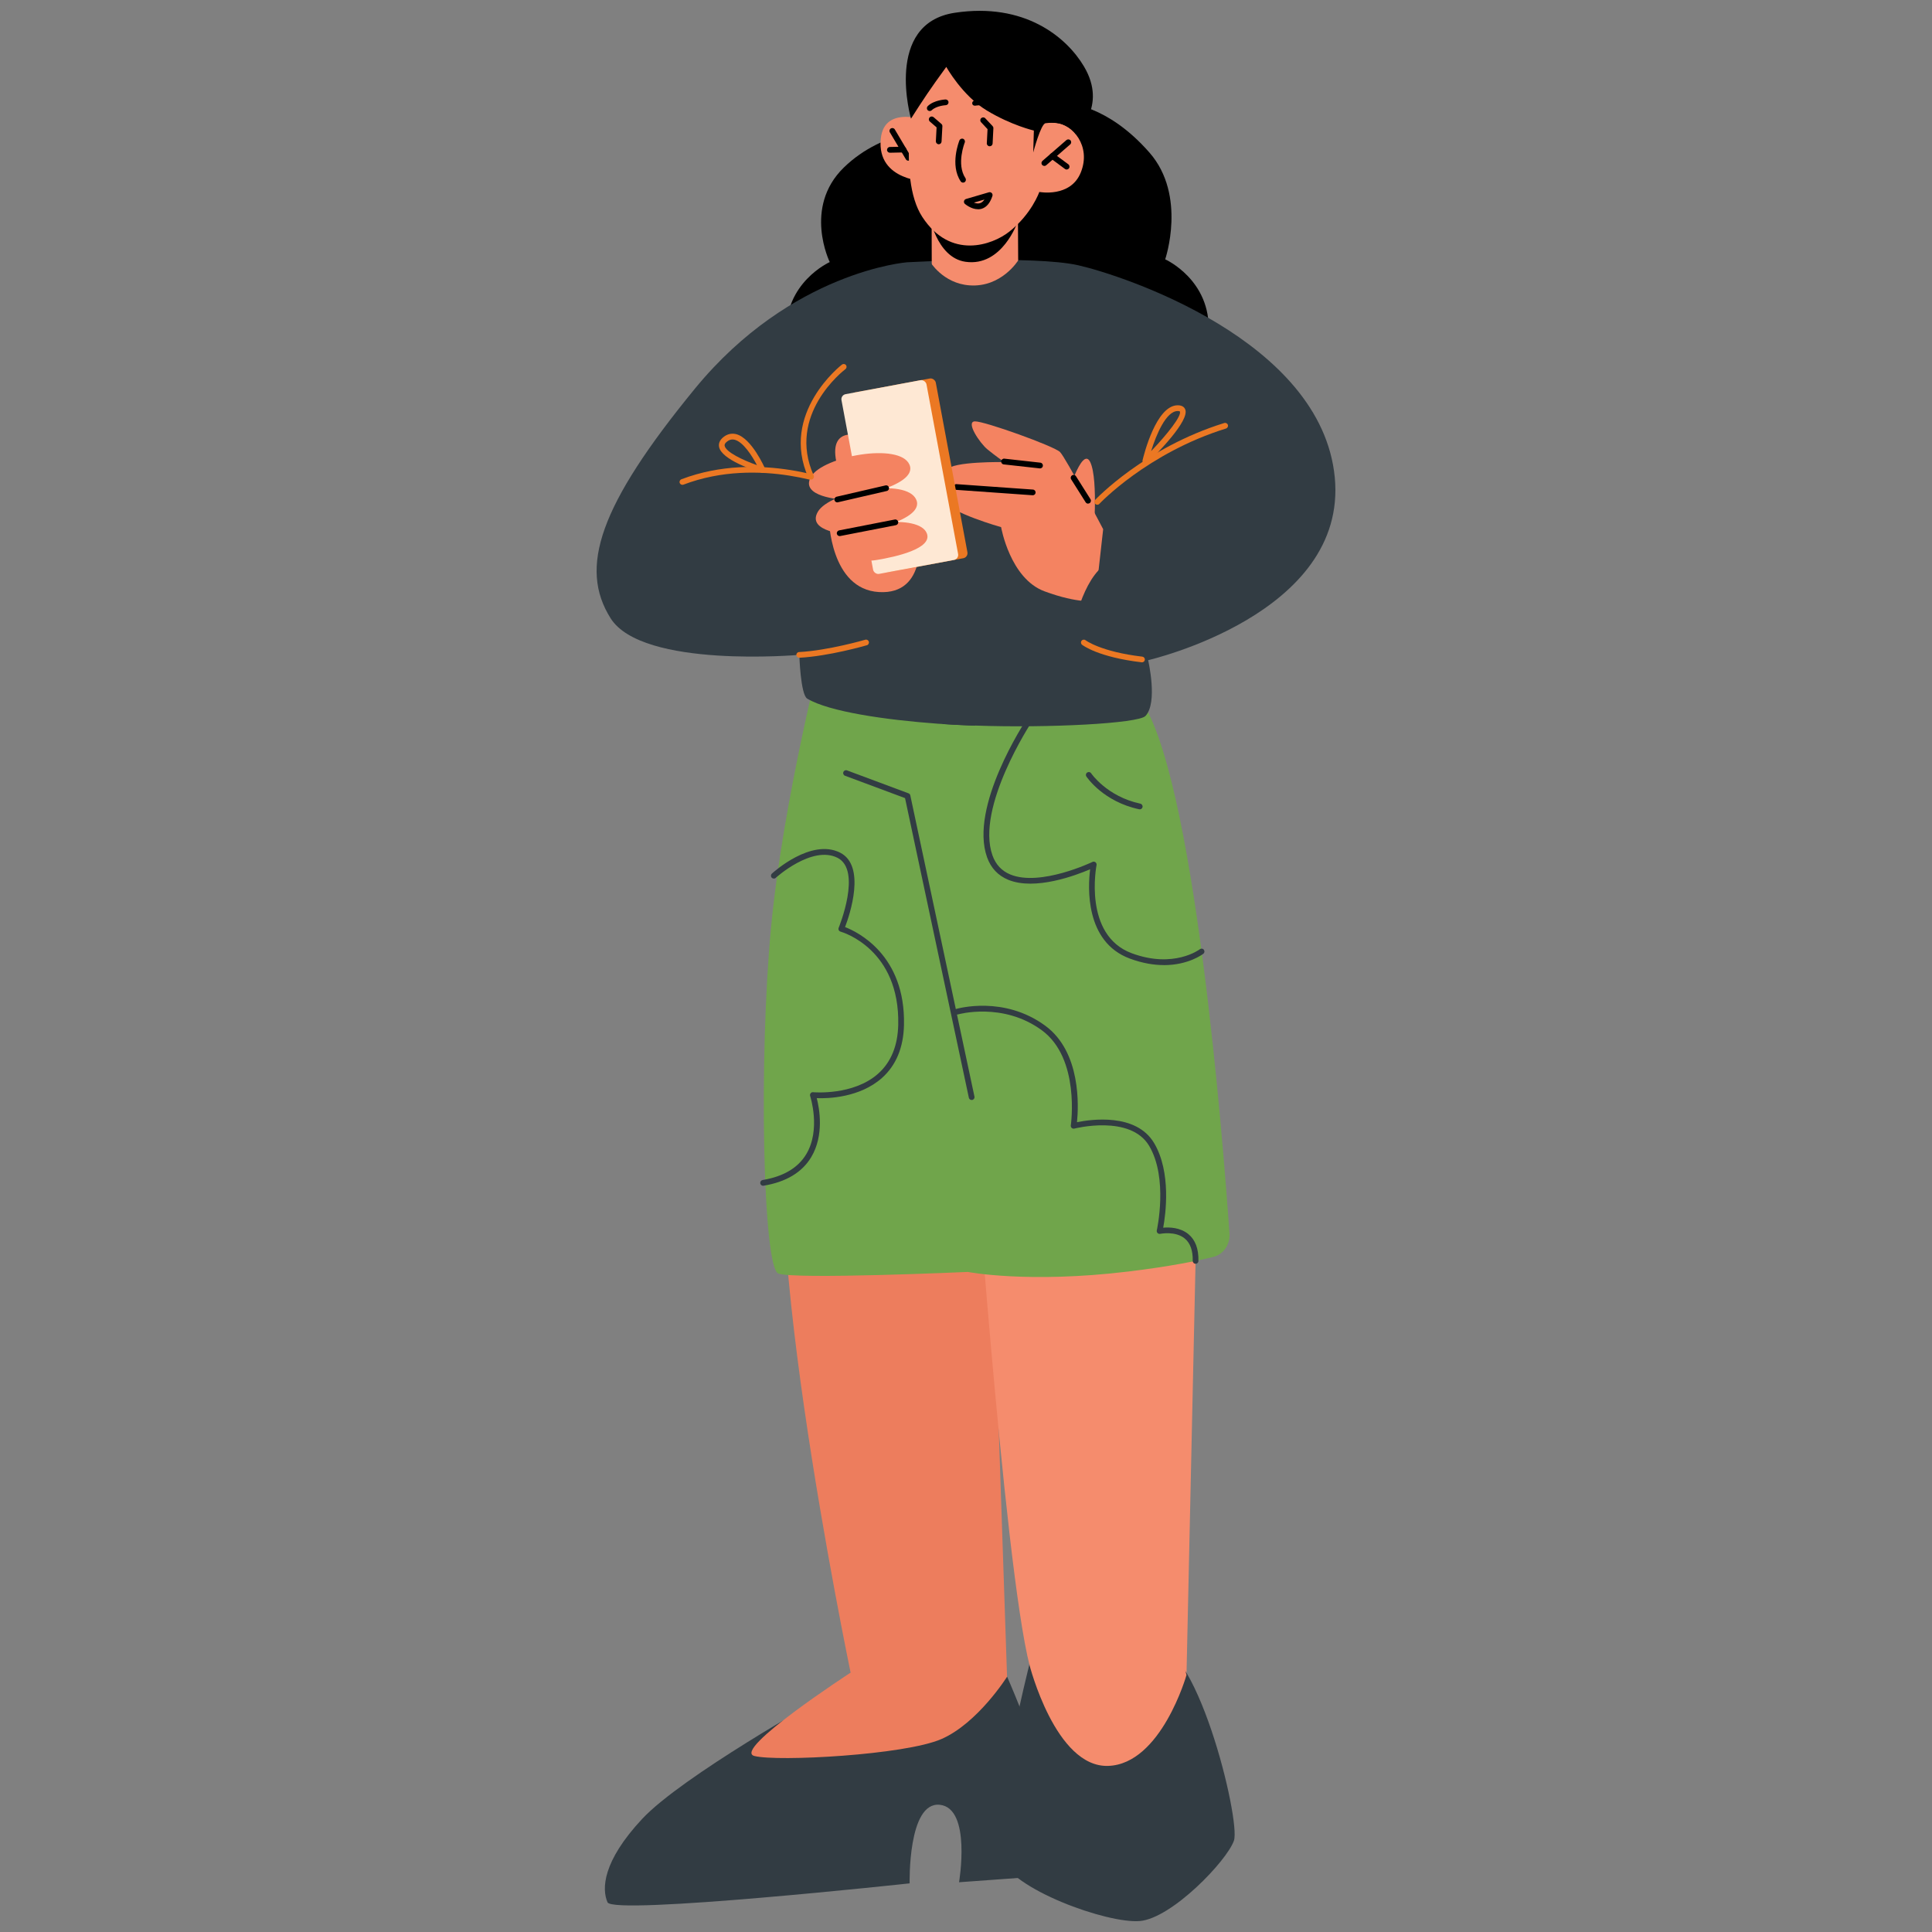 <?xml version="1.0" encoding="UTF-8"?>
<svg id="Layer_1" data-name="Layer 1" xmlns="http://www.w3.org/2000/svg" viewBox="0 0 400 400">
  <rect x="0" y="0" width="400" height="400" fill="#808080" stroke="none"/>
  <defs>
    <style>
      .cls-1 {
        fill: #f58c6d;
      }

      .cls-2 {
        fill: #eb7823;
      }

      .cls-3 {
        fill: #323c43;
      }

      .cls-4 {
        fill: #ed7d5d;
      }

      .cls-5 {
        fill: #70a54b;
      }

      .cls-6 {
        fill: #fee8d4;
      }

      .cls-7 {
        fill: #f48361;
      }
    </style>
  </defs>
  <path d="M220.98,21.42s8.2.11,17.01,10.18c7.77,8.88,3.25,22.09,3.25,22.09,0,0,9.52,4.24,8.99,15.11-.53,10.87-14.58,16.67-21.83,14.7-7.25-1.98-33.38-15.46-33.38-15.46l8.89-44.48,17.08-2.13Z"/>
  <path d="M194.51,26.7s-11.39-.23-19.83,8.01c-8.44,8.25-2.89,19.55-2.89,19.55,0,0-9.52,4.24-8.99,15.11.53,10.87,14.58,16.67,21.83,14.7,7.25-1.98,33.38-15.46,33.38-15.46l-8.89-44.48-14.62,2.57Z"/>
  <path class="cls-3" d="M170.07,351.61s-28.85,16.12-37.12,24.98c-8.27,8.86-8.36,14.54-7.17,17.26,1.19,2.72,62.55-3.92,62.55-3.92,0,0-.4-16.94,6.23-16.27,6.62.68,4,16.04,4,16.04l18.59-1.35s-.2-16.86-1.97-23.37c-1.91-7.02-6.67-17.85-6.67-17.85l-38.43,4.46Z"/>
  <path class="cls-4" d="M176.11,346.3s-24.69,16.05-19.92,17.26c4.77,1.21,31.16-.2,38.72-3.51,7.56-3.3,13.59-12.9,13.59-12.9l-18.15-6.03-14.24,5.18Z"/>
  <path class="cls-4" d="M176.11,346.3s-22.04-105.79-10.73-121.29c11.31-15.49,39.74,21.6,39.74,21.6l3.38,100.55s-23.79,9.09-32.39-.85Z"/>
  <path class="cls-1" d="M201.76,236.46s7.2,100.94,12.44,111.46,31.45-1.11,31.45-1.11l2.41-109.74-46.3-.61Z"/>
  <path class="cls-5" d="M170.62,132.86s-8.46,32.38-11,59.33c-2.54,26.95-1.68,70.18,1.51,71.47,3.19,1.29,39.25-.32,39.25-.32,0,0,12.4,2.43,33.26-.09,8.61-1.04,14.28-2.21,17.56-3.02,2.1-.52,3.51-2.56,3.35-4.84-1.26-18.2-7.27-95.87-18.65-110.88-10.11-13.32-65.27-11.66-65.27-11.66Z"/>
  <path class="cls-3" d="M213.12,344.62s-8.32,33.01-6.13,39.76c2.18,6.75,22.38,13.94,29.01,13.35,6.63-.59,18.01-12.45,19.47-16.64,1.47-4.19-8.12-43.29-17.36-40.46-9.24,2.84-24.99,3.99-24.99,3.99Z"/>
  <path class="cls-1" d="M213.12,344.62s5.39,21.38,16.34,20.99c10.96-.39,16.19-18.81,16.19-18.81l-5.16-20.22-27.37,18.03Z"/>
  <path class="cls-3" d="M247.53,261.65c-.34,0-.6-.28-.59-.61.05-2.12-.51-3.68-1.65-4.62-1.95-1.61-5.04-.97-5.08-.97-.2.04-.4-.02-.55-.16-.14-.15-.2-.35-.16-.55.03-.11,2.4-10.8-1.58-17.5-3.88-6.53-15.37-3.61-15.48-3.58-.2.05-.4,0-.55-.13-.15-.13-.22-.33-.19-.53.02-.14,1.98-13.86-6.01-19.7-8.06-5.9-17.29-3.3-17.38-3.27-.32.09-.65-.09-.74-.4-.09-.32.09-.65.4-.74.4-.11,9.89-2.78,18.42,3.46,7.47,5.46,6.92,16.76,6.59,19.99,2.88-.59,12.23-1.95,15.96,4.31,3.6,6.06,2.39,14.8,1.89,17.53,1.24-.12,3.5-.07,5.21,1.33,1.44,1.18,2.14,3.06,2.08,5.57,0,.32-.27.58-.59.58Z"/>
  <path class="cls-3" d="M240.97,199.81c-2.03,0-4.39-.36-7.06-1.35-9.32-3.46-8.67-14.87-8.21-18.49-2.92,1.25-11.4,4.47-16.96,2.18-2.11-.87-3.59-2.44-4.38-4.66-3.72-10.47,7.78-27.97,8.27-28.71.18-.27.55-.35.82-.16.27.18.35.55.17.83-.12.17-11.66,17.74-8.14,27.65.67,1.89,1.92,3.23,3.71,3.96,6.2,2.54,16.9-2.56,17-2.61.2-.1.44-.07.62.07.18.14.26.37.22.59-.03.14-2.82,14.5,7.29,18.25,8.71,3.23,14.04-.79,14.09-.83.26-.2.63-.16.83.1.2.26.16.63-.1.83-.17.13-3.11,2.36-8.18,2.36Z"/>
  <path class="cls-3" d="M201.17,227.74c-.28,0-.52-.19-.58-.47l-13.21-62.03-12.43-4.63c-.31-.11-.46-.46-.35-.76.12-.31.46-.47.76-.35l12.74,4.75c.19.07.33.23.37.43l13.28,62.35c.07.32-.13.64-.46.7-.04,0-.08.01-.12.01Z"/>
  <path class="cls-3" d="M235.97,167.56s-.08,0-.13-.01c-7.41-1.59-10.78-6.58-10.92-6.79-.18-.27-.11-.64.17-.82.28-.18.64-.11.82.16.03.05,3.27,4.8,10.18,6.29.32.07.53.39.46.71-.06.28-.31.47-.58.47Z"/>
  <path class="cls-3" d="M157.99,245.5c-.29,0-.54-.21-.59-.5-.05-.33.17-.63.49-.69,4.29-.71,7.33-2.51,9.03-5.34,3.08-5.11.83-11.99.81-12.06-.06-.19-.03-.4.1-.56.13-.16.3-.25.52-.22.08.01,8.31.74,13.45-3.83,2.67-2.37,4.07-5.78,4.17-10.13.34-15.61-11.45-19.15-11.95-19.29-.16-.05-.3-.16-.37-.31-.07-.15-.08-.33-.01-.49.05-.12,4.87-11.92-.26-14.49-5.27-2.62-12.7,4.09-12.77,4.16-.24.22-.61.2-.84-.04-.22-.24-.2-.62.04-.84.33-.3,8.11-7.34,14.1-4.35,5.44,2.72,2.03,12.84,1.05,15.42,2.6,1,12.51,5.79,12.2,20.25-.1,4.69-1.64,8.39-4.57,11-4.58,4.06-11.14,4.27-13.49,4.17.54,2.09,1.58,7.67-1.15,12.22-1.89,3.15-5.21,5.14-9.86,5.91-.03,0-.06,0-.1,0Z"/>
  <path class="cls-3" d="M237.71,136.69s2.07,8.83-.57,11.56c-1.5,1.52-19.82,2.52-35.24,1.97-.31,0-.64-.02-.95-.02-.52-.02-1.05-.05-1.55-.07-1.38-.05-2.81-.14-4.26-.24-.31-.02-.62-.02-.93-.05-11.04-.81-22.56-2.5-27.08-5.19-1.4-.83-1.64-9.07-1.64-9.07,0,0-32.48,2.88-39.07-7.57-6.59-10.47-2.43-23.29,17.51-47.61,19.96-24.29,43.88-26.1,43.88-26.1,0,0,26.32-1.45,35.43.62,9.14,2.07,50.35,15.51,53.11,43.9,2.74,28.39-38.64,37.86-38.64,37.86Z"/>
  <path class="cls-3" d="M203.39,60.76s-.52,3.97-.67,27.22c-.12,16.63-.45,46.85-.83,62.25-.31,0-.64-.02-.95-.02-.52-.02-1.05-.05-1.55-.07-1.38-.05-2.81-.14-4.26-.24.14-9.59.43-25.63,1.07-45.19,1.05-32.36,2.76-44.52,2.76-44.52,1.43-.4,4.43.57,4.43.57Z"/>
  <path class="cls-2" d="M173.84,101.21c-.08,0-.16-.02-.23-.05-.16-.07-16.33-6.83-32.11-.82-.31.12-.65-.04-.77-.34-.12-.31.04-.65.34-.77,16.24-6.18,32.83.77,33,.84.3.13.44.48.31.78-.1.23-.32.36-.55.36Z"/>
  <path class="cls-7" d="M228.39,109.55s-7.71-14.76-8.93-15.97c-1.22-1.21-15.65-6.4-17.62-6.34-1.98.06,1.04,4.52,2.58,5.78,1.53,1.27,3.51,2.65,3.51,2.65,0,0-10.86-.2-11.91,1.62-1.04,1.82,1.84,3.56,1.84,3.56,0,0-3.89.26-2.55,2.78,1.35,2.52,11.96,5.51,11.96,5.51,0,0,1.84,10.63,8.97,13.28,7.13,2.64,10.5,1.99,10.5,1.99l1.66-14.85Z"/>
  <path class="cls-7" d="M220.63,103.66s3.38-11.69,5.11-7.95c1.73,3.74.58,16.36.58,16.36l-5.01-1.73-.68-6.68Z"/>
  <path d="M185.36,105.16c-.07,0-11.19-1.34-11.19-1.34-.32-.04-.55-.33-.51-.65.04-.32.34-.53.65-.51l11.12,1.34c.32.04.55.33.51.65-.04.3-.29.52-.58.52Z"/>
  <path d="M185.8,112.31c-.07,0-11.19-1.34-11.19-1.34-.32-.04-.55-.33-.51-.65.04-.32.35-.53.65-.51l11.12,1.34c.32.04.55.33.51.65-.04.3-.29.52-.58.52Z"/>
  <path d="M215.31,96.98c-.06,0-7.5-.83-7.5-.83-.33-.03-.56-.33-.52-.66.03-.33.32-.57.66-.53l7.44.83c.33.03.56.33.53.66-.03.3-.29.53-.59.53Z"/>
  <path d="M213.82,102.54s-15.83-1.12-15.83-1.12c-.33-.02-.57-.31-.55-.63.02-.33.3-.6.63-.55l15.79,1.12c.33.02.57.31.55.63-.02.31-.28.55-.59.55Z"/>
  <path d="M225.27,104.27c-.2,0-.39-.1-.5-.28l-3-4.75c-.18-.28-.09-.65.18-.82.28-.18.65-.09.82.18l3,4.75c.18.28.09.65-.18.82-.1.06-.21.09-.32.09Z"/>
  <path class="cls-2" d="M227.17,104.5c-.15,0-.29-.05-.4-.16-.24-.22-.26-.6-.03-.84.1-.11,10.18-10.79,26.73-15.92.31-.1.65.08.75.39.1.31-.08.65-.39.75-16.24,5.04-26.12,15.49-26.22,15.6-.12.13-.28.19-.43.19Z"/>
  <path class="cls-2" d="M237.13,96.05c-.1,0-.2-.03-.29-.08-.23-.13-.35-.4-.29-.66.28-1.18,2.83-11.4,7.28-11.4.05,0,.1,0,.15,0,.92.05,1.28.5,1.42.88.88,2.32-5.79,9.07-7.85,11.09-.11.11-.26.17-.42.17ZM243.83,85.1c-2.39,0-4.44,4.87-5.51,8.31,3.37-3.51,6.32-7.28,5.97-8.2-.02-.06-.17-.1-.36-.11-.03,0-.06,0-.09,0Z"/>
  <path class="cls-2" d="M157.87,97.9c-.06,0-.12,0-.17-.03-1.39-.42-8.36-2.67-8.83-5.38-.09-.53,0-1.31.99-2.06.79-.6,1.66-.77,2.57-.54,3.2.84,5.87,6.91,5.99,7.17.09.21.05.46-.1.63-.11.13-.28.2-.44.2ZM151.66,90.99c-.38,0-.74.13-1.09.4-.62.46-.56.79-.54.9.22,1.27,3.7,2.96,6.69,4.01-1.02-1.94-2.84-4.79-4.6-5.25-.16-.04-.31-.06-.46-.06Z"/>
  <path class="cls-2" d="M165.48,136.18c-.31,0-.58-.25-.6-.56-.02-.33.23-.61.56-.62,5.96-.31,13.62-2.52,13.7-2.55.31-.1.65.09.74.4.09.32-.09.65-.4.74-.32.09-7.87,2.27-13.97,2.59h-.03Z"/>
  <path class="cls-2" d="M236.43,137.13c-9.06-1.06-12.27-3.54-12.4-3.64-.26-.2-.3-.58-.1-.83.2-.26.57-.31.83-.1.03.02,3.15,2.38,11.74,3.39.33.04.56.33.52.66-.03.3-.29.52-.59.52Z"/>
  <path class="cls-7" d="M177.57,90.12s-7.73-2.18-3.27,9.17c3.16,8.05,6.22-4.4,6.22-4.4l-2.95-4.77Z"/>
  <path class="cls-7" d="M190.3,110.64s1.8,12.53-8.31,11.94c-10.11-.59-10.37-15.04-10.37-15.04l18.68,3.09Z"/>
  <rect class="cls-2" x="179.26" y="79.49" width="17.9" height="37.85" rx="1.06" ry="1.06" transform="translate(391.28 160.67) rotate(169.44)"/>
  <rect class="cls-6" x="177.33" y="79.85" width="17.9" height="37.85" rx="1.06" ry="1.06" transform="translate(387.52 161.73) rotate(169.44)"/>
  <path class="cls-7" d="M174.36,103.41s-8.92-.48-6.44-4.72c2.48-4.24,18.38-7.16,20.38-2.48s-13.94,7.2-13.94,7.2Z"/>
  <path class="cls-7" d="M175.77,110.67s-8.92-.48-6.44-4.72c2.48-4.24,18.38-7.16,20.38-2.48,2,4.68-13.94,7.2-13.94,7.2Z"/>
  <path class="cls-7" d="M181.56,115.93c-1.98.33-4.03.21-5.9-.52-1.67-.65-3.05-1.76-1.87-3.58,2.36-3.65,16.53-5.59,18.11-1.38,1.18,3.14-6.41,4.83-10.34,5.48Z"/>
  <path d="M173.35,104.01c-.27,0-.52-.19-.58-.46-.07-.32.13-.64.44-.71l10.13-2.34c.33-.08.64.13.71.44.07.32-.13.64-.44.71l-10.13,2.34s-.09.02-.13.02Z"/>
  <path d="M173.84,110.99c-.28,0-.53-.2-.58-.48-.06-.32.15-.63.47-.7l11.53-2.25c.32-.06.63.15.7.47.06.32-.15.63-.47.7l-11.53,2.25s-.08.01-.11.01Z"/>
  <path class="cls-3" d="M222.27,129.78s2.27-11.89,8.15-13.68c5.88-1.79,0,16.28,0,16.28l-8.15-2.6Z"/>
  <path class="cls-1" d="M192.89,25.31s-9.83-4.12-10.54,3.47c-.83,8.8,9.68,8.81,9.68,8.81l.86-12.28Z"/>
  <path d="M188.06,33.27c-.2,0-.4-.1-.51-.29l-3.31-5.58c-.17-.28-.07-.65.21-.81.27-.16.64-.08.81.21l3.31,5.58c.17.28.07.65-.21.81-.09.06-.2.08-.3.08Z"/>
  <path d="M184.24,31.62c-.32,0-.59-.26-.59-.58,0-.33.25-.6.58-.61l2.8-.06c.34,0,.6.26.61.58,0,.33-.25.6-.58.61l-2.8.06h-.01Z"/>
  <path class="cls-1" d="M210.75,44.19l.07,13.05s-3.96,2.17-8.92,2.28c-6.7.16-8.99-3.8-8.99-3.8l-.03-12.06,17.87.53Z"/>
  <path d="M210.7,45.91s-3.19,9.38-10.8,8.29c-6.14-.88-7.57-9.95-7.57-9.95l18.37,1.66Z"/>
  <path class="cls-1" d="M189.69,17.78s-4.17,18.86,1.28,27.16c5.84,8.91,14.47,5.78,17.93,3.07,4.68-3.65,6.28-8.27,6.28-8.27,0,0,6.47,1.24,8.59-4.04,2.23-5.55-1.83-9.99-5.06-10.24-3.23-.24-3.61.35-3.61.35l.91-5.92s-19.8-21.72-26.33-2.11Z"/>
  <path d="M216.22,34.35c-.17,0-.33-.07-.45-.2-.22-.25-.19-.62.06-.84l4.96-4.31c.24-.21.62-.19.84.06.22.25.19.62-.06.84l-4.96,4.31c-.11.1-.25.15-.39.15Z"/>
  <path d="M220.84,35.1c-.12,0-.25-.04-.35-.12l-2.96-2.19c-.27-.2-.32-.57-.13-.83.2-.27.57-.32.83-.13l2.96,2.19c.26.19.32.57.13.83-.12.16-.3.24-.48.24Z"/>
  <path d="M199.4,37.81c-.19,0-.38-.09-.5-.26-2.28-3.41-.34-8.27-.26-8.48.12-.3.47-.45.77-.33.3.12.45.47.33.77-.02.05-1.78,4.48.14,7.37.18.27.11.64-.16.83-.1.07-.22.1-.33.1Z"/>
  <path d="M192.5,22.99c-.16,0-.31-.06-.43-.18-.23-.23-.22-.61.01-.84,1.3-1.26,3.58-1.37,3.68-1.38.34,0,.61.25.62.57.01.33-.24.6-.57.62-.02,0-1.92.1-2.9,1.04-.11.11-.26.17-.41.17Z"/>
  <path d="M205.29,22.32c-.09,0-.19-.03-.27-.08-1.18-.71-3.09-.36-3.11-.36-.31.03-.57-.13-.62-.42-.05-.29.13-.56.42-.62.09-.02,2.31-.43,3.85.49.25.15.33.47.18.73-.1.16-.27.26-.45.26Z"/>
  <path d="M208.17,23.4c-.15,0-.29-.06-.4-.18-.92-1.03-2.84-1.27-2.86-1.28-.29-.03-.5-.3-.46-.59.04-.29.3-.5.59-.46.1,0,2.34.28,3.53,1.62.19.22.17.55-.04.75-.1.09-.23.13-.35.13Z"/>
  <path d="M202.48,43.32c-1.41,0-2.64-1.05-2.7-1.1-.17-.14-.24-.36-.19-.58.05-.21.2-.38.41-.44l4.74-1.39c.22-.06.44,0,.59.16.15.16.21.39.14.6-.48,1.48-1.25,2.38-2.28,2.67-.24.06-.47.09-.71.09ZM201.64,41.95c.39.15.83.24,1.23.12.36-.1.68-.36.95-.76l-2.18.64Z"/>
  <path d="M188.61,24.57s2.8-4.44,5.05-7.58l2.26-3.14s3.29,5.94,8.38,9.02c5.09,3.08,9.75,4.16,9.75,4.16l-.13,4.53s1.57-5.94,2.55-6.05c.98-.11,2.45-.32,4.14.52,1.7.85,2.06,1.7,2.06,1.7,0,0,6.76-5.56,1.75-13.98-3.61-6.08-12.31-13.31-26.78-11.1-14.68,2.25-9.03,21.92-9.03,21.92Z"/>
  <path d="M194.36,29.87c-.36-.02-.61-.3-.6-.62l.15-2.88-1.4-1.21c-.25-.22-.27-.59-.06-.84.22-.24.59-.27.84-.06l1.62,1.4c.14.12.21.3.2.48l-.17,3.17c-.02.32-.28.56-.59.56Z"/>
  <path d="M204.9,30.29c-.36-.02-.61-.3-.59-.63l.15-2.92-1.34-1.44c-.23-.24-.21-.62.03-.84.24-.22.62-.21.84.03l1.52,1.62c.11.12.17.28.16.44l-.16,3.17c-.02.32-.28.56-.6.56Z"/>
  <path class="cls-3" d="M192.5,54.1s2.68,4.59,8.24,4.98c6.62.47,10.08-5.19,10.08-5.19,0,0,4.85,10.22,1.78,11.94-3.08,1.72-11.85-5.25-11.85-5.25,0,0-9.16,5.64-10.97,2.87-1.8-2.78,2.73-9.34,2.73-9.34Z"/>
  <path class="cls-2" d="M167.92,99.29c-.23,0-.44-.13-.54-.35-6-13.41,6.81-23.36,6.94-23.46.26-.19.63-.15.83.11.2.26.15.63-.11.83-.5.38-12.18,9.48-6.57,22.03.13.3,0,.65-.3.79-.08.03-.16.05-.24.05Z"/>
</svg>